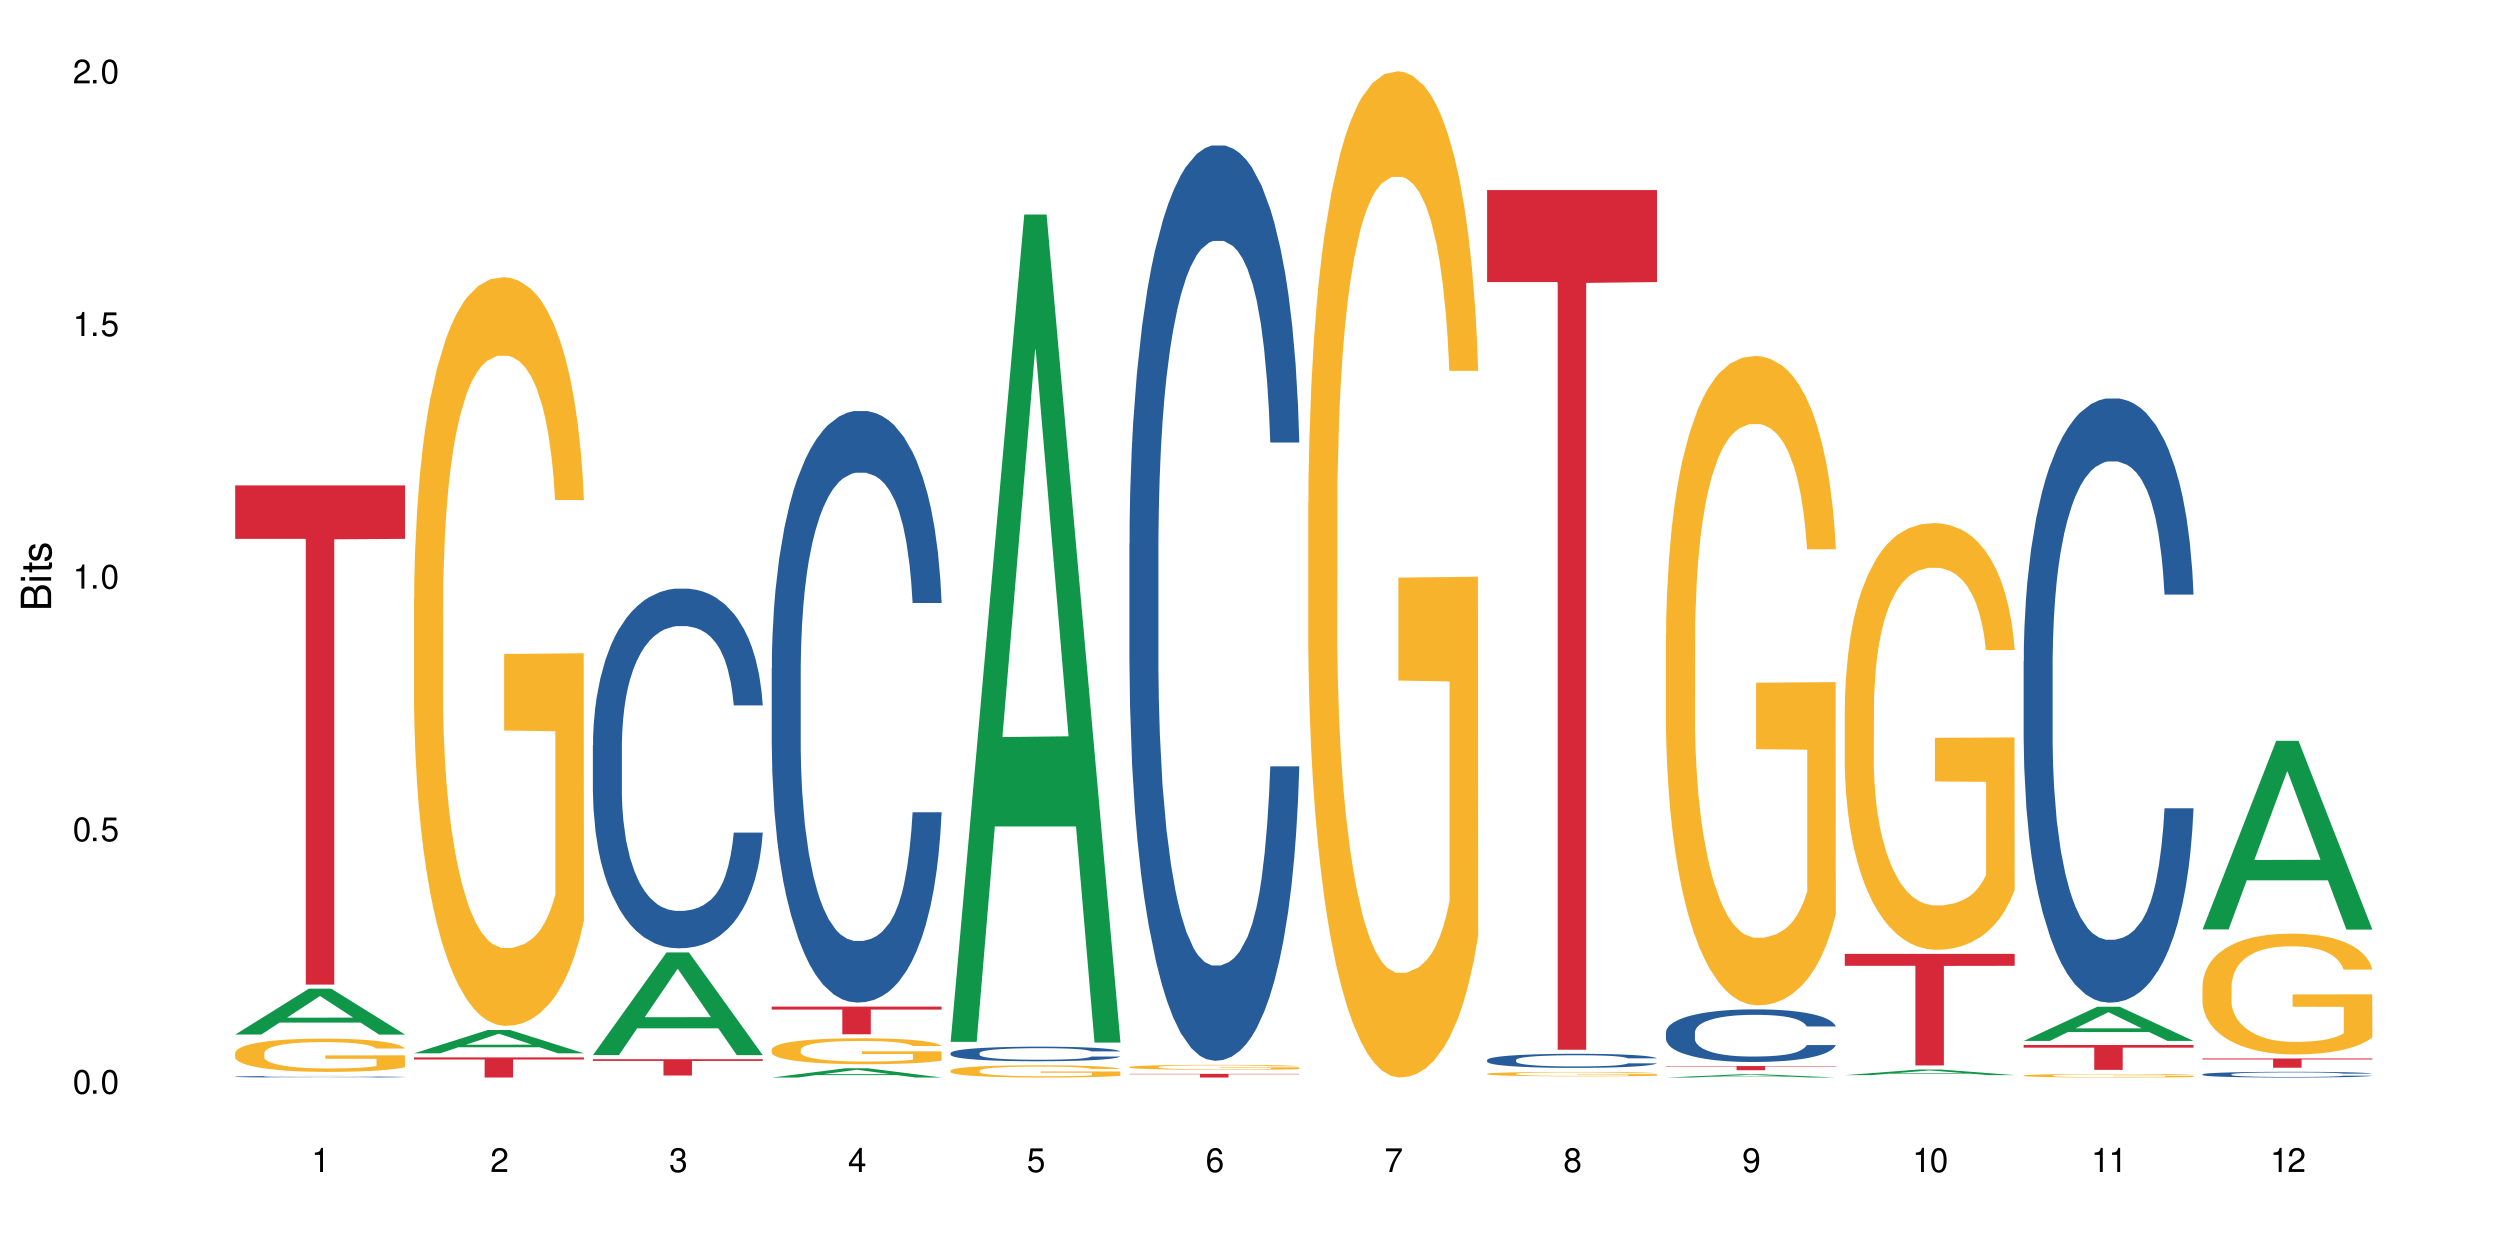 <?xml version="1.0" encoding="UTF-8"?>
<svg xmlns="http://www.w3.org/2000/svg" xmlns:xlink="http://www.w3.org/1999/xlink" width="720" height="360" viewBox="0 0 720 360">
<defs>
<g>
<g id="glyph-0-0">
</g>
<g id="glyph-0-1">
<path d="M 2.641 -6.938 C 2 -6.938 1.422 -6.656 1.078 -6.172 C 0.641 -5.562 0.406 -4.641 0.406 -3.359 C 0.406 -1.016 1.188 0.219 2.641 0.219 C 4.078 0.219 4.859 -1.016 4.859 -3.297 C 4.859 -4.641 4.656 -5.547 4.203 -6.172 C 3.844 -6.656 3.281 -6.938 2.641 -6.938 Z M 2.641 -6.188 C 3.547 -6.188 4 -5.25 4 -3.375 C 4 -1.406 3.562 -0.484 2.625 -0.484 C 1.734 -0.484 1.281 -1.438 1.281 -3.344 C 1.281 -5.25 1.734 -6.188 2.641 -6.188 Z M 2.641 -6.188 "/>
</g>
<g id="glyph-0-2">
<path d="M 1.828 -1 L 0.828 -1 L 0.828 0 L 1.828 0 Z M 1.828 -1 "/>
</g>
<g id="glyph-0-3">
<path d="M 4.562 -6.797 L 1.062 -6.797 L 0.547 -3.094 L 1.328 -3.094 C 1.719 -3.562 2.047 -3.734 2.578 -3.734 C 3.484 -3.734 4.062 -3.109 4.062 -2.094 C 4.062 -1.125 3.484 -0.531 2.578 -0.531 C 1.828 -0.531 1.375 -0.906 1.188 -1.672 L 0.328 -1.672 C 0.453 -1.109 0.547 -0.844 0.75 -0.594 C 1.125 -0.078 1.828 0.219 2.594 0.219 C 3.969 0.219 4.922 -0.781 4.922 -2.219 C 4.922 -3.562 4.031 -4.484 2.719 -4.484 C 2.25 -4.484 1.859 -4.359 1.469 -4.062 L 1.734 -5.969 L 4.562 -5.969 Z M 4.562 -6.797 "/>
</g>
<g id="glyph-0-4">
<path d="M 2.484 -4.938 L 2.484 0 L 3.328 0 L 3.328 -6.938 L 2.766 -6.938 C 2.469 -5.875 2.281 -5.734 0.984 -5.562 L 0.984 -4.938 Z M 2.484 -4.938 "/>
</g>
<g id="glyph-0-5">
<path d="M 4.859 -0.828 L 1.281 -0.828 C 1.359 -1.406 1.672 -1.781 2.5 -2.281 L 3.469 -2.828 C 4.406 -3.344 4.906 -4.062 4.906 -4.906 C 4.906 -5.484 4.672 -6.031 4.266 -6.406 C 3.859 -6.766 3.375 -6.938 2.719 -6.938 C 1.859 -6.938 1.219 -6.625 0.844 -6.031 C 0.609 -5.672 0.5 -5.234 0.484 -4.531 L 1.328 -4.531 C 1.359 -5.016 1.406 -5.281 1.531 -5.516 C 1.75 -5.938 2.188 -6.203 2.703 -6.203 C 3.469 -6.203 4.031 -5.641 4.031 -4.891 C 4.031 -4.344 3.719 -3.859 3.125 -3.516 L 2.234 -3 C 0.812 -2.172 0.406 -1.531 0.328 -0.016 L 4.859 -0.016 Z M 4.859 -0.828 "/>
</g>
<g id="glyph-0-6">
<path d="M 2.125 -3.188 L 2.578 -3.188 C 3.5 -3.188 3.984 -2.766 3.984 -1.922 C 3.984 -1.062 3.469 -0.531 2.594 -0.531 C 1.656 -0.531 1.203 -1 1.156 -2.016 L 0.312 -2.016 C 0.344 -1.453 0.438 -1.094 0.609 -0.781 C 0.953 -0.109 1.625 0.219 2.547 0.219 C 3.953 0.219 4.859 -0.625 4.859 -1.938 C 4.859 -2.828 4.516 -3.297 3.703 -3.594 C 4.344 -3.844 4.656 -4.328 4.656 -5.031 C 4.656 -6.219 3.875 -6.938 2.578 -6.938 C 1.203 -6.938 0.484 -6.172 0.453 -4.703 L 1.297 -4.703 C 1.312 -5.125 1.344 -5.359 1.453 -5.578 C 1.641 -5.969 2.062 -6.203 2.594 -6.203 C 3.344 -6.203 3.797 -5.75 3.797 -5 C 3.797 -4.516 3.609 -4.219 3.25 -4.047 C 3.016 -3.953 2.703 -3.922 2.125 -3.906 Z M 2.125 -3.188 "/>
</g>
<g id="glyph-0-7">
<path d="M 3.141 -1.672 L 3.141 0 L 3.984 0 L 3.984 -1.672 L 4.984 -1.672 L 4.984 -2.438 L 3.984 -2.438 L 3.984 -6.938 L 3.359 -6.938 L 0.266 -2.578 L 0.266 -1.672 Z M 3.141 -2.438 L 1 -2.438 L 3.141 -5.5 Z M 3.141 -2.438 "/>
</g>
<g id="glyph-0-8">
<path d="M 4.781 -5.125 C 4.609 -6.266 3.891 -6.938 2.844 -6.938 C 2.094 -6.938 1.422 -6.578 1.031 -5.953 C 0.594 -5.266 0.406 -4.422 0.406 -3.172 C 0.406 -2 0.578 -1.25 0.984 -0.641 C 1.359 -0.078 1.953 0.219 2.703 0.219 C 3.984 0.219 4.922 -0.75 4.922 -2.094 C 4.922 -3.375 4.062 -4.281 2.844 -4.281 C 2.172 -4.281 1.641 -4.031 1.281 -3.516 C 1.281 -5.234 1.828 -6.188 2.797 -6.188 C 3.391 -6.188 3.797 -5.797 3.938 -5.125 Z M 2.734 -3.531 C 3.547 -3.531 4.062 -2.953 4.062 -2.031 C 4.062 -1.156 3.484 -0.531 2.703 -0.531 C 1.922 -0.531 1.328 -1.188 1.328 -2.078 C 1.328 -2.938 1.906 -3.531 2.734 -3.531 Z M 2.734 -3.531 "/>
</g>
<g id="glyph-0-9">
<path d="M 4.984 -6.797 L 0.438 -6.797 L 0.438 -5.969 L 4.109 -5.969 C 2.5 -3.656 1.828 -2.234 1.328 0 L 2.219 0 C 2.594 -2.172 3.453 -4.047 4.984 -6.094 Z M 4.984 -6.797 "/>
</g>
<g id="glyph-0-10">
<path d="M 3.75 -3.656 C 4.469 -4.094 4.688 -4.438 4.688 -5.078 C 4.688 -6.172 3.844 -6.938 2.641 -6.938 C 1.438 -6.938 0.594 -6.172 0.594 -5.094 C 0.594 -4.438 0.812 -4.094 1.516 -3.656 C 0.734 -3.266 0.359 -2.703 0.359 -1.922 C 0.359 -0.656 1.281 0.219 2.641 0.219 C 3.984 0.219 4.922 -0.656 4.922 -1.922 C 4.922 -2.703 4.531 -3.266 3.75 -3.656 Z M 2.641 -6.188 C 3.359 -6.188 3.812 -5.75 3.812 -5.062 C 3.812 -4.406 3.344 -3.984 2.641 -3.984 C 1.922 -3.984 1.453 -4.406 1.453 -5.078 C 1.453 -5.75 1.922 -6.188 2.641 -6.188 Z M 2.641 -3.266 C 3.484 -3.266 4.062 -2.719 4.062 -1.906 C 4.062 -1.078 3.484 -0.531 2.625 -0.531 C 1.797 -0.531 1.219 -1.094 1.219 -1.906 C 1.219 -2.719 1.781 -3.266 2.641 -3.266 Z M 2.641 -3.266 "/>
</g>
<g id="glyph-0-11">
<path d="M 0.516 -1.578 C 0.672 -0.453 1.406 0.219 2.438 0.219 C 3.188 0.219 3.859 -0.141 4.266 -0.766 C 4.688 -1.453 4.891 -2.297 4.891 -3.547 C 4.891 -4.719 4.703 -5.453 4.312 -6.078 C 3.938 -6.641 3.344 -6.938 2.594 -6.938 C 1.297 -6.938 0.359 -5.969 0.359 -4.625 C 0.359 -3.344 1.234 -2.453 2.453 -2.453 C 3.094 -2.453 3.578 -2.672 4.016 -3.203 C 4 -1.484 3.469 -0.531 2.5 -0.531 C 1.906 -0.531 1.484 -0.906 1.359 -1.578 Z M 2.578 -6.203 C 3.375 -6.203 3.969 -5.531 3.969 -4.641 C 3.969 -3.797 3.391 -3.188 2.547 -3.188 C 1.734 -3.188 1.234 -3.766 1.234 -4.688 C 1.234 -5.562 1.797 -6.203 2.578 -6.203 Z M 2.578 -6.203 "/>
</g>
<g id="glyph-1-0">
</g>
<g id="glyph-1-1">
<path d="M 0 -0.953 L 0 -4.891 C 0 -5.719 -0.234 -6.344 -0.734 -6.797 C -1.188 -7.234 -1.812 -7.469 -2.5 -7.469 C -3.547 -7.469 -4.188 -7 -4.625 -5.875 C -4.984 -6.688 -5.625 -7.094 -6.531 -7.094 C -7.172 -7.094 -7.734 -6.859 -8.141 -6.391 C -8.562 -5.922 -8.75 -5.344 -8.75 -4.5 L -8.75 -0.953 Z M -4.984 -2.062 L -7.766 -2.062 L -7.766 -4.219 C -7.766 -4.844 -7.688 -5.203 -7.453 -5.5 C -7.219 -5.812 -6.859 -5.969 -6.375 -5.969 C -5.891 -5.969 -5.531 -5.812 -5.297 -5.5 C -5.062 -5.203 -4.984 -4.844 -4.984 -4.219 Z M -0.984 -2.062 L -4 -2.062 L -4 -4.781 C -4 -5.766 -3.438 -6.359 -2.484 -6.359 C -1.547 -6.359 -0.984 -5.766 -0.984 -4.781 Z M -0.984 -2.062 "/>
</g>
<g id="glyph-1-2">
<path d="M -6.281 -1.797 L -6.281 -0.797 L 0 -0.797 L 0 -1.797 Z M -8.75 -1.797 L -8.75 -0.797 L -7.484 -0.797 L -7.484 -1.797 Z M -8.75 -1.797 "/>
</g>
<g id="glyph-1-3">
<path d="M -6.281 -3.047 L -6.281 -2.016 L -8.016 -2.016 L -8.016 -1.016 L -6.281 -1.016 L -6.281 -0.172 L -5.469 -0.172 L -5.469 -1.016 L -0.719 -1.016 C -0.078 -1.016 0.281 -1.453 0.281 -2.234 C 0.281 -2.5 0.25 -2.719 0.188 -3.047 L -0.641 -3.047 C -0.609 -2.906 -0.594 -2.766 -0.594 -2.562 C -0.594 -2.141 -0.719 -2.016 -1.156 -2.016 L -5.469 -2.016 L -5.469 -3.047 Z M -6.281 -3.047 "/>
</g>
<g id="glyph-1-4">
<path d="M -4.531 -5.25 C -5.766 -5.25 -6.469 -4.422 -6.469 -2.969 C -6.469 -1.516 -5.719 -0.562 -4.547 -0.562 C -3.562 -0.562 -3.094 -1.062 -2.734 -2.562 L -2.516 -3.484 C -2.344 -4.188 -2.094 -4.469 -1.641 -4.469 C -1.047 -4.469 -0.641 -3.875 -0.641 -3 C -0.641 -2.453 -0.797 -2 -1.062 -1.75 C -1.25 -1.594 -1.422 -1.531 -1.875 -1.469 L -1.875 -0.406 C -0.422 -0.453 0.281 -1.266 0.281 -2.922 C 0.281 -4.5 -0.5 -5.516 -1.719 -5.516 C -2.656 -5.516 -3.172 -4.984 -3.469 -3.734 L -3.703 -2.766 C -3.891 -1.953 -4.156 -1.609 -4.594 -1.609 C -5.188 -1.609 -5.547 -2.125 -5.547 -2.938 C -5.547 -3.75 -5.203 -4.172 -4.531 -4.203 Z M -4.531 -5.25 "/>
</g>
</g>
</defs>
<rect x="-72" y="-36" width="864" height="432" fill="rgb(100%, 100%, 100%)" fill-opacity="1"/>
<path fill-rule="nonzero" fill="rgb(6.275%, 58.824%, 28.235%)" fill-opacity="1" d="M 67.73 297.953 L 67.785 297.941 L 88.957 284.738 L 95.387 284.738 L 116.664 297.969 L 109.188 297.969 L 103.855 294.516 L 80.488 294.516 L 75.258 297.953 L 67.73 297.953 L 82.734 293.086 L 101.711 293.074 L 92.25 286.898 L 92.145 286.887 L 92.039 286.926 L 82.684 293.074 L 82.734 293.086 Z M 67.73 297.953 "/>
<path fill-rule="nonzero" fill="rgb(14.51%, 36.078%, 60%)" fill-opacity="1" d="M 67.73 310.074 L 67.789 310.074 L 67.789 310.062 L 67.969 310.047 L 68.387 310.027 L 68.805 310.012 L 69.879 309.988 L 71.371 309.965 L 72.922 309.945 L 74.055 309.938 L 75.07 309.926 L 77.398 309.91 L 78.891 309.902 L 80.5 309.898 L 82.469 309.891 L 83.902 309.887 L 87.125 309.879 L 89.512 309.875 L 97.746 309.875 L 99.477 309.879 L 101.387 309.883 L 102.996 309.887 L 105.801 309.895 L 108.309 309.906 L 109.441 309.914 L 111.234 309.926 L 112.605 309.938 L 113.559 309.949 L 114.633 309.965 L 115.59 309.984 L 116.305 310.004 L 116.664 310.023 L 108.309 310.023 L 107.891 310.008 L 107.414 309.992 L 106.52 309.977 L 105.625 309.965 L 104.371 309.953 L 103.238 309.945 L 101.684 309.938 L 100.312 309.93 L 98.879 309.926 L 97.508 309.926 L 94.883 309.922 L 90.707 309.922 L 88.379 309.926 L 87.125 309.93 L 85.336 309.934 L 84.082 309.941 L 82.59 309.949 L 81.574 309.957 L 80.32 309.969 L 79.426 309.977 L 78.414 309.992 L 77.816 310 L 77.277 310.012 L 76.801 310.027 L 76.441 310.043 L 76.203 310.059 L 76.086 310.07 L 76.086 310.137 L 76.203 310.152 L 76.504 310.168 L 77.277 310.195 L 78.414 310.219 L 79.727 310.234 L 80.977 310.246 L 81.695 310.254 L 82.648 310.258 L 84.141 310.27 L 86.289 310.277 L 87.543 310.281 L 89.453 310.281 L 91.422 310.285 L 94.047 310.285 L 96.375 310.281 L 97.926 310.281 L 99.535 310.277 L 101.746 310.27 L 103.117 310.266 L 104.312 310.258 L 105.207 310.246 L 105.801 310.242 L 106.699 310.227 L 107.414 310.215 L 107.949 310.199 L 108.309 310.184 L 116.664 310.184 L 116.305 310.203 L 115.77 310.219 L 115.23 310.23 L 114.395 310.246 L 113.441 310.258 L 112.066 310.273 L 110.934 310.281 L 109.441 310.293 L 108.07 310.301 L 106.578 310.309 L 104.371 310.316 L 102.938 310.32 L 101.387 310.324 L 99.535 310.328 L 97.211 310.332 L 89.871 310.332 L 88.02 310.328 L 85.574 310.324 L 82.531 310.32 L 80.32 310.312 L 78.59 310.301 L 77.102 310.293 L 75.43 310.281 L 73.281 310.266 L 71.969 310.25 L 71.074 310.238 L 70.059 310.223 L 69.344 310.207 L 68.508 310.184 L 67.91 310.156 L 67.73 310.133 Z M 67.73 310.074 "/>
<path fill-rule="nonzero" fill="rgb(96.863%, 70.196%, 16.863%)" fill-opacity="1" d="M 67.73 303.234 L 67.789 303.227 L 67.789 303.051 L 68.031 302.656 L 68.625 302.113 L 69.402 301.668 L 70.238 301.316 L 70.773 301.133 L 71.668 300.871 L 72.445 300.68 L 74.414 300.285 L 76.922 299.918 L 78.293 299.762 L 79.844 299.613 L 82.051 299.445 L 83.066 299.383 L 86.172 299.246 L 89.691 299.156 L 93.57 299.133 L 95.359 299.141 L 97.805 299.176 L 101.148 299.27 L 103.059 299.359 L 104.551 299.445 L 106.102 299.559 L 108.012 299.734 L 109.801 299.945 L 111.234 300.156 L 112.664 300.418 L 113.859 300.695 L 114.871 301.004 L 115.77 301.371 L 116.305 301.676 L 116.664 301.984 L 108.367 301.984 L 107.891 301.676 L 107.355 301.441 L 106.461 301.152 L 105.562 300.941 L 104.668 300.777 L 102.996 300.547 L 101.566 300.41 L 99.777 300.285 L 98.047 300.207 L 96.074 300.156 L 94.883 300.137 L 91.719 300.137 L 88.855 300.199 L 87.184 300.27 L 85.992 300.34 L 84.32 300.469 L 83.305 300.574 L 82.707 300.645 L 80.918 300.914 L 79.727 301.16 L 79.07 301.328 L 78.234 301.59 L 77.637 301.824 L 76.98 302.176 L 76.621 302.438 L 76.145 303.031 L 76.086 304.609 L 76.266 304.941 L 76.621 305.297 L 77.102 305.613 L 77.816 305.945 L 78.531 306.199 L 79.785 306.543 L 80.859 306.77 L 81.695 306.918 L 83.305 307.152 L 83.961 307.23 L 85.512 307.391 L 87.125 307.512 L 89.094 307.617 L 90.586 307.668 L 92.973 307.715 L 96.016 307.715 L 99.598 307.66 L 101.863 307.59 L 103.414 307.52 L 104.43 307.461 L 105.684 307.363 L 106.578 307.277 L 107.414 307.18 L 108.43 307.031 L 108.43 304.941 L 93.688 304.93 L 93.688 303.953 L 116.602 303.941 L 116.664 307.363 L 115.41 307.602 L 113.859 307.828 L 112.367 308.004 L 110.816 308.152 L 108.605 308.316 L 106.816 308.422 L 104.07 308.543 L 101.566 308.625 L 98.941 308.676 L 96.613 308.703 L 93.867 308.711 L 91.422 308.691 L 88.797 308.641 L 86.707 308.57 L 84.797 308.484 L 82.887 308.371 L 80.5 308.188 L 78.949 308.039 L 77.34 307.852 L 75.727 307.633 L 74.297 307.398 L 73.34 307.215 L 72.387 307.004 L 71.371 306.742 L 70.418 306.445 L 69.699 306.172 L 69.043 305.867 L 68.566 305.578 L 68.09 305.184 L 67.852 304.871 L 67.73 304.598 Z M 67.73 303.234 "/>
<path fill-rule="nonzero" fill="rgb(83.922%, 15.686%, 22.353%)" fill-opacity="1" d="M 67.73 139.801 L 116.664 139.801 L 116.664 155.191 L 96.27 155.324 L 96.27 283.574 L 88.066 283.574 L 88.066 155.461 L 87.945 155.191 L 67.73 155.191 Z M 67.73 139.801 "/>
<path fill-rule="nonzero" fill="rgb(6.275%, 58.824%, 28.235%)" fill-opacity="1" d="M 119.238 303.352 L 119.289 303.344 L 140.465 296.637 L 146.895 296.637 L 168.172 303.359 L 160.695 303.359 L 155.363 301.605 L 131.996 301.605 L 126.766 303.352 L 119.238 303.352 L 134.242 300.879 L 153.219 300.871 L 143.758 297.734 L 143.652 297.73 L 143.547 297.75 L 134.191 300.871 L 134.242 300.879 Z M 119.238 303.352 "/>
<path fill-rule="nonzero" fill="rgb(96.863%, 70.196%, 16.863%)" fill-opacity="1" d="M 119.238 172.191 L 119.297 171.996 L 119.297 168.055 L 119.535 159.195 L 120.133 146.984 L 120.91 136.941 L 121.746 129.062 L 122.281 124.926 L 123.176 119.02 L 123.953 114.684 L 125.922 105.824 L 128.43 97.551 L 129.801 94.008 L 131.352 90.66 L 133.559 86.918 L 134.574 85.539 L 137.676 82.387 L 141.199 80.418 L 145.078 79.828 L 146.867 80.023 L 149.312 80.812 L 152.656 82.98 L 154.566 84.949 L 156.059 86.918 L 157.609 89.477 L 159.52 93.418 L 161.309 98.145 L 162.742 102.871 L 164.172 108.777 L 165.367 115.078 L 166.379 121.973 L 167.277 130.242 L 167.812 137.137 L 168.172 144.027 L 159.875 144.027 L 159.398 137.137 L 158.863 131.82 L 157.965 125.32 L 157.07 120.594 L 156.176 116.852 L 154.504 111.73 L 153.074 108.582 L 151.281 105.824 L 149.551 104.051 L 147.582 102.871 L 146.391 102.477 L 143.227 102.477 L 140.363 103.855 L 138.691 105.43 L 137.5 107.004 L 135.828 109.961 L 134.812 112.324 L 134.215 113.898 L 132.426 120.004 L 131.234 125.516 L 130.578 129.258 L 129.742 135.168 L 129.145 140.484 L 128.488 148.363 L 128.129 154.27 L 127.652 167.66 L 127.594 203.109 L 127.773 210.594 L 128.129 218.668 L 128.605 225.758 L 129.324 233.242 L 130.039 238.953 L 131.293 246.633 L 132.367 251.754 L 133.203 255.102 L 134.812 260.418 L 135.469 262.191 L 137.02 265.738 L 138.633 268.492 L 140.602 270.855 L 142.094 272.039 L 144.48 273.023 L 147.523 273.023 L 151.105 271.84 L 153.371 270.266 L 154.922 268.691 L 155.938 267.312 L 157.191 265.145 L 158.086 263.176 L 158.922 261.012 L 159.938 257.664 L 159.938 210.594 L 145.195 210.398 L 145.195 188.34 L 168.109 188.145 L 168.172 265.145 L 166.918 270.465 L 165.367 275.582 L 163.875 279.523 L 162.324 282.871 L 160.113 286.613 L 158.324 288.977 L 155.578 291.73 L 153.074 293.504 L 150.449 294.688 L 148.121 295.277 L 145.375 295.473 L 142.93 295.082 L 140.305 293.898 L 138.215 292.324 L 136.305 290.355 L 134.395 287.793 L 132.008 283.656 L 130.457 280.309 L 128.848 276.176 L 127.234 271.25 L 125.801 265.934 L 124.848 261.797 L 123.895 257.07 L 122.879 251.164 L 121.926 244.469 L 121.207 238.363 L 120.551 231.469 L 120.074 224.969 L 119.598 216.109 L 119.359 209.02 L 119.238 202.914 Z M 119.238 172.191 "/>
<path fill-rule="nonzero" fill="rgb(83.922%, 15.686%, 22.353%)" fill-opacity="1" d="M 119.238 304.523 L 168.172 304.523 L 168.172 305.145 L 147.777 305.148 L 147.777 310.332 L 139.574 310.332 L 139.574 305.156 L 139.453 305.145 L 119.238 305.145 Z M 119.238 304.523 "/>
<path fill-rule="nonzero" fill="rgb(6.275%, 58.824%, 28.235%)" fill-opacity="1" d="M 170.746 303.859 L 170.797 303.832 L 191.973 274.285 L 198.402 274.285 L 219.68 303.887 L 212.203 303.887 L 206.871 296.16 L 183.504 296.16 L 178.273 303.859 L 170.746 303.859 L 185.75 292.961 L 204.727 292.934 L 195.266 279.121 L 195.16 279.094 L 195.055 279.176 L 185.699 292.934 L 185.75 292.961 Z M 170.746 303.859 "/>
<path fill-rule="nonzero" fill="rgb(14.51%, 36.078%, 60%)" fill-opacity="1" d="M 170.746 214.605 L 170.805 214.512 L 170.805 212.238 L 170.984 208.641 L 171.402 204.094 L 171.82 200.969 L 172.895 195.383 L 174.387 189.988 L 175.938 185.82 L 177.07 183.359 L 178.086 181.465 L 180.414 177.961 L 181.906 176.164 L 183.516 174.555 L 185.484 172.941 L 186.918 171.996 L 190.141 170.48 L 192.527 169.82 L 194.375 169.535 L 198.375 169.535 L 200.762 169.914 L 202.492 170.387 L 204.402 171.145 L 206.012 171.996 L 208.816 174.078 L 211.324 176.73 L 212.457 178.246 L 214.25 181.18 L 215.621 184.02 L 216.574 186.484 L 217.648 189.988 L 218.605 194.246 L 219.32 199.078 L 219.68 203.148 L 211.324 203.148 L 210.906 199.359 L 210.43 196.426 L 209.535 192.543 L 208.641 189.797 L 207.387 187.051 L 206.25 185.254 L 204.699 183.453 L 203.328 182.316 L 201.895 181.465 L 200.523 180.898 L 197.898 180.328 L 194.855 180.328 L 193.719 180.52 L 191.395 181.277 L 190.141 181.938 L 188.352 183.266 L 187.098 184.496 L 185.605 186.387 L 184.59 188 L 183.336 190.461 L 182.441 192.637 L 181.426 195.762 L 180.832 198.129 L 180.293 200.781 L 179.816 203.906 L 179.457 207.219 L 179.219 210.723 L 179.102 214.133 L 179.102 228.809 L 179.219 232.215 L 179.52 236.191 L 180.293 241.969 L 181.426 246.988 L 182.742 250.965 L 183.992 253.805 L 184.711 255.129 L 185.664 256.645 L 187.156 258.539 L 189.305 260.434 L 190.559 261.191 L 192.469 261.949 L 194.438 262.328 L 197.062 262.328 L 199.391 261.949 L 200.941 261.473 L 202.551 260.715 L 204.762 259.105 L 206.133 257.594 L 207.324 255.793 L 208.223 253.992 L 208.816 252.48 L 209.711 249.543 L 210.43 246.324 L 210.965 243.012 L 211.324 239.793 L 219.68 239.793 L 219.32 243.578 L 218.785 247.27 L 218.246 250.016 L 217.41 253.332 L 216.457 256.266 L 215.082 259.582 L 213.949 261.758 L 212.457 264.125 L 211.086 265.926 L 209.594 267.535 L 207.387 269.43 L 205.953 270.375 L 204.402 271.227 L 202.551 271.984 L 200.227 272.648 L 197.719 273.027 L 195.391 273.121 L 192.887 272.93 L 191.035 272.551 L 188.59 271.699 L 185.547 269.996 L 183.336 268.195 L 181.605 266.398 L 180.113 264.504 L 178.445 261.949 L 176.297 257.781 L 174.984 254.562 L 174.086 251.91 L 173.074 248.219 L 172.355 244.902 L 171.523 239.602 L 170.926 232.879 L 170.746 227.672 Z M 170.746 214.605 "/>
<path fill-rule="nonzero" fill="rgb(83.922%, 15.686%, 22.353%)" fill-opacity="1" d="M 170.746 305.051 L 219.68 305.051 L 219.68 305.555 L 199.285 305.559 L 199.285 309.746 L 191.078 309.746 L 191.078 305.562 L 190.961 305.555 L 170.746 305.555 Z M 170.746 305.051 "/>
<path fill-rule="nonzero" fill="rgb(6.275%, 58.824%, 28.235%)" fill-opacity="1" d="M 222.254 310.328 L 222.305 310.328 L 243.48 307.66 L 249.91 307.66 L 271.188 310.332 L 263.711 310.332 L 258.379 309.633 L 235.008 309.633 L 229.781 310.328 L 222.254 310.328 L 237.258 309.344 L 256.234 309.344 L 246.773 308.094 L 246.668 308.094 L 246.562 308.102 L 237.207 309.344 L 237.258 309.344 Z M 222.254 310.328 "/>
<path fill-rule="nonzero" fill="rgb(14.51%, 36.078%, 60%)" fill-opacity="1" d="M 222.254 192.512 L 222.312 192.355 L 222.312 188.621 L 222.492 182.703 L 222.91 175.227 L 223.328 170.09 L 224.402 160.902 L 225.895 152.027 L 227.445 145.176 L 228.578 141.125 L 229.594 138.012 L 231.922 132.25 L 233.414 129.293 L 235.023 126.645 L 236.992 124 L 238.426 122.441 L 241.648 119.949 L 244.035 118.859 L 245.883 118.391 L 249.883 118.391 L 252.27 119.016 L 254 119.793 L 255.91 121.039 L 257.52 122.441 L 260.324 125.867 L 262.832 130.227 L 263.965 132.719 L 265.754 137.547 L 267.129 142.215 L 268.082 146.266 L 269.156 152.027 L 270.113 159.035 L 270.828 166.977 L 271.188 173.672 L 262.832 173.672 L 262.414 167.441 L 261.938 162.613 L 261.043 156.23 L 260.145 151.715 L 258.895 147.199 L 257.758 144.242 L 256.207 141.281 L 254.836 139.414 L 253.402 138.012 L 252.031 137.078 L 249.406 136.145 L 246.363 136.145 L 245.227 136.457 L 242.902 137.699 L 241.648 138.789 L 239.855 140.973 L 238.605 142.996 L 237.113 146.109 L 236.098 148.758 L 234.844 152.805 L 233.949 156.387 L 232.934 161.523 L 232.34 165.418 L 231.801 169.777 L 231.324 174.918 L 230.965 180.367 L 230.727 186.129 L 230.609 191.734 L 230.609 215.871 L 230.727 221.477 L 231.027 228.016 L 231.801 237.512 L 232.934 245.766 L 234.25 252.305 L 235.5 256.977 L 236.219 259.156 L 237.172 261.648 L 238.664 264.762 L 240.812 267.879 L 242.066 269.125 L 243.977 270.367 L 245.945 270.992 L 248.57 270.992 L 250.898 270.367 L 252.449 269.59 L 254.059 268.344 L 256.266 265.699 L 257.641 263.207 L 258.832 260.246 L 259.73 257.289 L 260.324 254.797 L 261.219 249.969 L 261.938 244.676 L 262.473 239.227 L 262.832 233.934 L 271.188 233.934 L 270.828 240.16 L 270.289 246.234 L 269.754 250.75 L 268.918 256.199 L 267.965 261.027 L 266.59 266.477 L 265.457 270.059 L 263.965 273.949 L 262.594 276.91 L 261.102 279.555 L 258.895 282.672 L 257.461 284.227 L 255.91 285.629 L 254.059 286.875 L 251.73 287.965 L 249.227 288.586 L 246.898 288.742 L 244.391 288.434 L 242.543 287.809 L 240.098 286.406 L 237.051 283.605 L 234.844 280.645 L 233.113 277.688 L 231.621 274.574 L 229.953 270.367 L 227.805 263.516 L 226.492 258.223 L 225.594 253.863 L 224.582 247.789 L 223.863 242.34 L 223.031 233.621 L 222.434 222.566 L 222.254 214 Z M 222.254 192.512 "/>
<path fill-rule="nonzero" fill="rgb(96.863%, 70.196%, 16.863%)" fill-opacity="1" d="M 222.254 302.223 L 222.312 302.215 L 222.312 302.078 L 222.551 301.773 L 223.148 301.348 L 223.926 301 L 224.762 300.727 L 225.297 300.586 L 226.191 300.379 L 226.969 300.23 L 228.938 299.922 L 231.445 299.637 L 232.816 299.516 L 234.367 299.398 L 236.574 299.27 L 237.59 299.219 L 240.691 299.109 L 244.215 299.043 L 248.094 299.023 L 249.883 299.031 L 252.328 299.059 L 255.672 299.133 L 257.582 299.199 L 259.07 299.27 L 260.625 299.355 L 262.535 299.492 L 264.324 299.656 L 265.754 299.82 L 267.188 300.027 L 268.383 300.242 L 269.395 300.484 L 270.289 300.77 L 270.828 301.008 L 271.188 301.246 L 262.891 301.246 L 262.414 301.008 L 261.875 300.824 L 260.98 300.598 L 260.086 300.434 L 259.191 300.305 L 257.52 300.129 L 256.09 300.02 L 254.297 299.922 L 252.566 299.863 L 250.598 299.82 L 249.406 299.809 L 246.242 299.809 L 243.379 299.855 L 241.707 299.91 L 240.516 299.965 L 238.844 300.066 L 237.828 300.148 L 237.23 300.203 L 235.441 300.414 L 234.25 300.605 L 233.59 300.734 L 232.758 300.941 L 232.16 301.125 L 231.504 301.398 L 231.145 301.602 L 230.668 302.066 L 230.609 303.293 L 230.785 303.555 L 231.145 303.832 L 231.621 304.078 L 232.34 304.34 L 233.055 304.535 L 234.309 304.801 L 235.383 304.98 L 236.219 305.094 L 237.828 305.281 L 238.484 305.34 L 240.035 305.465 L 241.648 305.559 L 243.617 305.641 L 245.109 305.684 L 247.496 305.715 L 250.539 305.715 L 254.121 305.676 L 256.387 305.621 L 257.938 305.566 L 258.953 305.52 L 260.207 305.445 L 261.102 305.375 L 261.938 305.301 L 262.949 305.184 L 262.949 303.555 L 248.211 303.547 L 248.211 302.781 L 271.125 302.777 L 271.188 305.445 L 269.934 305.629 L 268.383 305.805 L 266.891 305.941 L 265.34 306.059 L 263.129 306.188 L 261.34 306.27 L 258.594 306.363 L 256.09 306.426 L 253.465 306.469 L 251.137 306.488 L 248.391 306.496 L 245.945 306.48 L 243.32 306.441 L 241.23 306.387 L 239.32 306.316 L 237.41 306.227 L 235.023 306.086 L 233.473 305.969 L 231.859 305.824 L 230.25 305.656 L 228.816 305.473 L 227.863 305.328 L 226.91 305.164 L 225.895 304.961 L 224.938 304.727 L 224.223 304.516 L 223.566 304.277 L 223.09 304.051 L 222.613 303.746 L 222.375 303.5 L 222.254 303.289 Z M 222.254 302.223 "/>
<path fill-rule="nonzero" fill="rgb(83.922%, 15.686%, 22.353%)" fill-opacity="1" d="M 222.254 289.906 L 271.188 289.906 L 271.188 290.758 L 250.793 290.766 L 250.793 297.859 L 242.586 297.859 L 242.586 290.773 L 242.469 290.758 L 222.254 290.758 Z M 222.254 289.906 "/>
<path fill-rule="nonzero" fill="rgb(6.275%, 58.824%, 28.235%)" fill-opacity="1" d="M 273.762 300.055 L 273.812 299.828 L 294.984 61.793 L 301.418 61.793 L 322.695 300.277 L 315.219 300.277 L 309.887 238.027 L 286.516 238.027 L 281.289 300.055 L 273.762 300.055 L 288.766 212.273 L 307.742 212.051 L 298.281 100.758 L 298.176 100.535 L 298.07 101.207 L 288.711 212.051 L 288.766 212.273 Z M 273.762 300.055 "/>
<path fill-rule="nonzero" fill="rgb(14.51%, 36.078%, 60%)" fill-opacity="1" d="M 273.762 303.27 L 273.82 303.266 L 273.82 303.172 L 274 303.027 L 274.418 302.844 L 274.836 302.715 L 275.91 302.488 L 277.402 302.27 L 278.953 302.102 L 280.086 302 L 281.102 301.926 L 283.43 301.781 L 284.922 301.711 L 286.531 301.645 L 288.5 301.578 L 289.934 301.539 L 293.156 301.48 L 295.543 301.453 L 297.391 301.441 L 301.391 301.441 L 303.777 301.457 L 305.508 301.477 L 307.418 301.508 L 309.027 301.539 L 311.832 301.625 L 314.34 301.734 L 315.473 301.793 L 317.262 301.914 L 318.637 302.027 L 319.59 302.129 L 320.664 302.27 L 321.621 302.441 L 322.336 302.641 L 322.695 302.805 L 314.34 302.805 L 313.922 302.648 L 313.445 302.531 L 312.551 302.375 L 311.652 302.262 L 310.402 302.152 L 309.266 302.078 L 307.715 302.004 L 306.344 301.961 L 304.91 301.926 L 303.539 301.902 L 300.914 301.879 L 297.871 301.879 L 296.734 301.887 L 294.41 301.918 L 293.156 301.945 L 291.363 301.996 L 290.113 302.047 L 288.621 302.125 L 287.605 302.191 L 286.352 302.289 L 285.457 302.379 L 284.441 302.504 L 283.848 302.602 L 283.309 302.707 L 282.832 302.836 L 282.473 302.969 L 282.234 303.109 L 282.117 303.25 L 282.117 303.844 L 282.234 303.98 L 282.535 304.145 L 283.309 304.379 L 284.441 304.582 L 285.754 304.742 L 287.008 304.855 L 287.727 304.91 L 288.68 304.973 L 290.172 305.051 L 292.32 305.125 L 293.574 305.156 L 295.484 305.188 L 297.453 305.203 L 300.078 305.203 L 302.406 305.188 L 303.957 305.168 L 305.566 305.137 L 307.773 305.07 L 309.148 305.012 L 310.34 304.938 L 311.234 304.863 L 311.832 304.805 L 312.727 304.684 L 313.445 304.555 L 313.98 304.418 L 314.34 304.289 L 322.695 304.289 L 322.336 304.441 L 321.797 304.594 L 321.262 304.703 L 320.426 304.84 L 319.473 304.957 L 318.098 305.09 L 316.965 305.18 L 315.473 305.277 L 314.102 305.348 L 312.609 305.414 L 310.402 305.492 L 308.969 305.527 L 307.418 305.562 L 305.566 305.594 L 303.238 305.621 L 300.734 305.637 L 298.406 305.641 L 295.898 305.633 L 294.051 305.617 L 291.605 305.582 L 288.559 305.512 L 286.352 305.441 L 284.621 305.367 L 283.129 305.289 L 281.461 305.188 L 279.312 305.02 L 278 304.887 L 277.102 304.781 L 276.09 304.629 L 275.371 304.496 L 274.535 304.281 L 273.941 304.008 L 273.762 303.797 Z M 273.762 303.27 "/>
<path fill-rule="nonzero" fill="rgb(96.863%, 70.196%, 16.863%)" fill-opacity="1" d="M 273.762 308.316 L 273.82 308.312 L 273.82 308.246 L 274.059 308.102 L 274.656 307.902 L 275.434 307.738 L 276.27 307.609 L 276.805 307.543 L 277.699 307.445 L 278.477 307.375 L 280.445 307.23 L 282.949 307.094 L 284.324 307.035 L 285.875 306.98 L 288.082 306.922 L 289.098 306.898 L 292.199 306.848 L 295.723 306.812 L 299.602 306.805 L 301.391 306.809 L 303.836 306.82 L 307.18 306.855 L 309.09 306.887 L 310.578 306.922 L 312.133 306.961 L 314.039 307.027 L 315.832 307.105 L 317.262 307.18 L 318.695 307.277 L 319.891 307.379 L 320.902 307.492 L 321.797 307.629 L 322.336 307.742 L 322.695 307.855 L 314.398 307.855 L 313.922 307.742 L 313.383 307.656 L 312.488 307.547 L 311.594 307.473 L 310.699 307.41 L 309.027 307.324 L 307.598 307.273 L 305.805 307.23 L 304.074 307.199 L 302.105 307.18 L 300.914 307.176 L 297.75 307.176 L 294.887 307.195 L 293.215 307.223 L 292.02 307.25 L 290.352 307.297 L 289.336 307.336 L 288.738 307.363 L 286.949 307.461 L 285.754 307.551 L 285.098 307.613 L 284.266 307.711 L 283.668 307.797 L 283.012 307.926 L 282.652 308.023 L 282.176 308.242 L 282.117 308.82 L 282.293 308.945 L 282.652 309.074 L 283.129 309.191 L 283.848 309.312 L 284.562 309.406 L 285.816 309.535 L 286.891 309.617 L 287.727 309.672 L 289.336 309.758 L 289.992 309.789 L 291.543 309.848 L 293.156 309.891 L 295.125 309.93 L 296.617 309.949 L 299.004 309.965 L 302.047 309.965 L 305.625 309.945 L 307.895 309.922 L 309.445 309.895 L 310.461 309.871 L 311.715 309.836 L 312.609 309.805 L 313.445 309.77 L 314.457 309.715 L 314.457 308.945 L 299.719 308.941 L 299.719 308.578 L 322.633 308.578 L 322.695 309.836 L 321.441 309.922 L 319.891 310.008 L 318.398 310.07 L 316.844 310.125 L 314.637 310.188 L 312.848 310.227 L 310.102 310.27 L 307.598 310.301 L 304.969 310.32 L 302.645 310.328 L 299.898 310.332 L 297.453 310.324 L 294.824 310.309 L 292.738 310.281 L 290.828 310.25 L 288.918 310.207 L 286.531 310.141 L 284.98 310.086 L 283.367 310.016 L 281.758 309.938 L 280.324 309.848 L 279.371 309.781 L 278.414 309.703 L 277.402 309.605 L 276.445 309.496 L 275.73 309.398 L 275.074 309.285 L 274.598 309.18 L 274.121 309.035 L 273.879 308.918 L 273.762 308.816 Z M 273.762 308.316 "/>
<path fill-rule="nonzero" fill="rgb(14.51%, 36.078%, 60%)" fill-opacity="1" d="M 325.27 156.609 L 325.328 156.367 L 325.328 150.586 L 325.508 141.43 L 325.926 129.863 L 326.344 121.91 L 327.418 107.695 L 328.91 93.961 L 330.461 83.359 L 331.594 77.094 L 332.609 72.273 L 334.938 63.359 L 336.43 58.781 L 338.039 54.684 L 340.008 50.59 L 341.441 48.18 L 344.664 44.324 L 347.051 42.637 L 348.898 41.914 L 352.898 41.914 L 355.285 42.879 L 357.016 44.082 L 358.926 46.012 L 360.535 48.18 L 363.34 53.48 L 365.848 60.227 L 366.98 64.082 L 368.77 71.551 L 370.145 78.781 L 371.098 85.047 L 372.172 93.961 L 373.129 104.805 L 373.844 117.094 L 374.199 127.453 L 365.848 127.453 L 365.43 117.816 L 364.953 110.344 L 364.055 100.465 L 363.16 93.48 L 361.91 86.492 L 360.773 81.914 L 359.223 77.336 L 357.852 74.441 L 356.418 72.273 L 355.047 70.828 L 352.422 69.383 L 349.379 69.383 L 348.242 69.863 L 345.914 71.793 L 344.664 73.48 L 342.871 76.852 L 341.621 79.984 L 340.129 84.805 L 339.113 88.902 L 337.859 95.164 L 336.965 100.707 L 335.949 108.66 L 335.355 114.684 L 334.816 121.43 L 334.34 129.383 L 333.98 137.812 L 333.742 146.73 L 333.625 155.402 L 333.625 192.75 L 333.742 201.426 L 334.039 211.547 L 334.816 226.246 L 335.949 239.016 L 337.262 249.137 L 338.516 256.363 L 339.234 259.738 L 340.188 263.594 L 341.68 268.41 L 343.828 273.23 L 345.082 275.16 L 346.988 277.086 L 348.961 278.051 L 351.586 278.051 L 353.914 277.086 L 355.465 275.883 L 357.074 273.953 L 359.281 269.855 L 360.656 266.004 L 361.848 261.426 L 362.742 256.848 L 363.34 252.992 L 364.234 245.52 L 364.953 237.328 L 365.488 228.895 L 365.848 220.703 L 374.199 220.703 L 373.844 230.34 L 373.305 239.738 L 372.77 246.727 L 371.934 255.16 L 370.98 262.629 L 369.605 271.062 L 368.473 276.605 L 366.98 282.629 L 365.609 287.207 L 364.117 291.301 L 361.91 296.121 L 360.477 298.531 L 358.926 300.699 L 357.074 302.629 L 354.746 304.312 L 352.242 305.277 L 349.914 305.52 L 347.406 305.035 L 345.559 304.074 L 343.109 301.902 L 340.066 297.566 L 337.859 292.988 L 336.129 288.41 L 334.637 283.59 L 332.965 277.086 L 330.82 266.484 L 329.504 258.293 L 328.609 251.543 L 327.598 242.148 L 326.879 233.715 L 326.043 220.219 L 325.449 203.113 L 325.27 189.859 Z M 325.27 156.609 "/>
<path fill-rule="nonzero" fill="rgb(96.863%, 70.196%, 16.863%)" fill-opacity="1" d="M 325.27 307.293 L 325.328 307.293 L 325.328 307.266 L 325.566 307.207 L 326.164 307.129 L 326.941 307.062 L 327.773 307.008 L 328.312 306.98 L 329.207 306.941 L 329.984 306.914 L 331.953 306.855 L 334.457 306.801 L 335.832 306.777 L 337.383 306.754 L 339.59 306.73 L 340.605 306.719 L 343.707 306.699 L 347.23 306.688 L 351.109 306.684 L 352.898 306.684 L 355.344 306.688 L 358.688 306.703 L 360.594 306.715 L 362.086 306.73 L 363.641 306.746 L 365.547 306.773 L 367.34 306.805 L 368.77 306.836 L 370.203 306.875 L 371.395 306.914 L 372.41 306.961 L 373.305 307.016 L 373.844 307.062 L 374.199 307.109 L 365.906 307.109 L 365.43 307.062 L 364.891 307.027 L 363.996 306.984 L 363.102 306.953 L 362.207 306.926 L 360.535 306.895 L 359.105 306.871 L 357.312 306.855 L 355.582 306.844 L 353.613 306.836 L 352.422 306.832 L 349.258 306.832 L 346.395 306.84 L 344.723 306.852 L 343.527 306.863 L 341.859 306.883 L 340.844 306.898 L 340.246 306.906 L 338.457 306.949 L 337.262 306.984 L 336.605 307.008 L 335.77 307.051 L 335.176 307.086 L 334.52 307.137 L 334.16 307.176 L 333.684 307.266 L 333.625 307.5 L 333.801 307.547 L 334.16 307.602 L 334.637 307.648 L 335.355 307.699 L 336.07 307.734 L 337.324 307.789 L 338.398 307.82 L 339.234 307.844 L 340.844 307.879 L 341.5 307.891 L 343.051 307.914 L 344.664 307.934 L 346.633 307.949 L 348.125 307.957 L 350.512 307.961 L 353.555 307.961 L 357.133 307.953 L 359.402 307.945 L 360.953 307.934 L 361.969 307.926 L 363.223 307.91 L 364.117 307.898 L 364.953 307.883 L 365.965 307.859 L 365.965 307.547 L 351.227 307.547 L 351.227 307.402 L 374.141 307.398 L 374.199 307.91 L 372.949 307.945 L 371.395 307.98 L 369.906 308.004 L 368.352 308.027 L 366.145 308.051 L 364.355 308.066 L 361.609 308.086 L 359.105 308.098 L 356.477 308.105 L 354.152 308.109 L 348.961 308.109 L 346.332 308.102 L 344.246 308.09 L 342.336 308.078 L 340.426 308.059 L 338.039 308.031 L 336.488 308.012 L 334.875 307.984 L 333.266 307.949 L 331.832 307.914 L 330.879 307.887 L 329.922 307.855 L 328.91 307.816 L 327.953 307.773 L 327.238 307.73 L 326.582 307.688 L 326.105 307.645 L 325.625 307.586 L 325.387 307.539 L 325.27 307.496 Z M 325.27 307.293 "/>
<path fill-rule="nonzero" fill="rgb(83.922%, 15.686%, 22.353%)" fill-opacity="1" d="M 325.27 309.273 L 374.199 309.273 L 374.199 309.387 L 353.809 309.391 L 353.809 310.332 L 345.602 310.332 L 345.602 309.391 L 345.484 309.387 L 325.27 309.387 Z M 325.27 309.273 "/>
<path fill-rule="nonzero" fill="rgb(96.863%, 70.196%, 16.863%)" fill-opacity="1" d="M 376.777 144.652 L 376.836 144.387 L 376.836 139.094 L 377.074 127.184 L 377.672 110.777 L 378.449 97.277 L 379.281 86.691 L 379.82 81.133 L 380.715 73.195 L 381.492 67.371 L 383.461 55.461 L 385.965 44.348 L 387.34 39.582 L 388.891 35.082 L 391.098 30.055 L 392.113 28.203 L 395.215 23.965 L 398.734 21.32 L 402.613 20.527 L 404.406 20.789 L 406.852 21.848 L 410.195 24.762 L 412.102 27.406 L 413.594 30.055 L 415.148 33.496 L 417.055 38.789 L 418.848 45.141 L 420.277 51.492 L 421.711 59.43 L 422.902 67.902 L 423.918 77.164 L 424.812 88.281 L 425.352 97.543 L 425.707 106.805 L 417.414 106.805 L 416.938 97.543 L 416.398 90.398 L 415.504 81.664 L 414.609 75.312 L 413.715 70.281 L 412.043 63.402 L 410.609 59.168 L 408.82 55.461 L 407.09 53.078 L 405.121 51.492 L 403.93 50.961 L 400.766 50.961 L 397.902 52.816 L 396.23 54.934 L 395.035 57.051 L 393.367 61.02 L 392.352 64.195 L 391.754 66.312 L 389.965 74.516 L 388.77 81.93 L 388.113 86.957 L 387.277 94.898 L 386.684 102.043 L 386.027 112.629 L 385.668 120.57 L 385.191 138.566 L 385.129 186.207 L 385.309 196.262 L 385.668 207.113 L 386.145 216.641 L 386.859 226.699 L 387.578 234.375 L 388.832 244.695 L 389.906 251.578 L 390.738 256.078 L 392.352 263.223 L 393.008 265.605 L 394.559 270.367 L 396.172 274.074 L 398.141 277.25 L 399.633 278.836 L 402.02 280.16 L 405.062 280.16 L 408.641 278.574 L 410.91 276.457 L 412.461 274.34 L 413.477 272.484 L 414.73 269.574 L 415.625 266.926 L 416.461 264.016 L 417.473 259.516 L 417.473 196.262 L 402.734 195.996 L 402.734 166.355 L 425.648 166.09 L 425.707 269.574 L 424.457 276.719 L 422.902 283.602 L 421.414 288.895 L 419.859 293.395 L 417.652 298.422 L 415.863 301.598 L 413.117 305.305 L 410.609 307.688 L 407.984 309.273 L 405.66 310.066 L 402.914 310.332 L 400.469 309.805 L 397.84 308.215 L 395.754 306.098 L 393.844 303.453 L 391.934 300.012 L 389.547 294.453 L 387.996 289.953 L 386.383 284.395 L 384.773 277.777 L 383.34 270.633 L 382.387 265.074 L 381.43 258.723 L 380.418 250.781 L 379.461 241.785 L 378.746 233.578 L 378.09 224.316 L 377.613 215.582 L 377.133 203.672 L 376.895 194.145 L 376.777 185.941 Z M 376.777 144.652 "/>
<path fill-rule="nonzero" fill="rgb(14.51%, 36.078%, 60%)" fill-opacity="1" d="M 428.285 305.258 L 428.344 305.254 L 428.344 305.164 L 428.523 305.023 L 428.941 304.848 L 429.359 304.727 L 430.434 304.508 L 431.926 304.293 L 433.477 304.133 L 434.609 304.035 L 435.625 303.961 L 437.949 303.824 L 439.441 303.754 L 441.055 303.691 L 443.023 303.629 L 444.457 303.59 L 447.68 303.531 L 450.066 303.504 L 451.914 303.496 L 455.914 303.496 L 458.301 303.508 L 460.031 303.527 L 461.941 303.559 L 463.551 303.59 L 466.355 303.672 L 468.863 303.777 L 469.996 303.836 L 471.785 303.949 L 473.16 304.062 L 474.113 304.156 L 475.188 304.293 L 476.141 304.461 L 476.859 304.652 L 477.215 304.809 L 468.863 304.809 L 468.445 304.66 L 467.969 304.547 L 467.07 304.395 L 466.176 304.289 L 464.922 304.18 L 463.789 304.109 L 462.238 304.039 L 460.867 303.996 L 459.434 303.961 L 458.062 303.938 L 455.434 303.918 L 452.391 303.918 L 451.258 303.926 L 448.93 303.953 L 447.68 303.98 L 445.887 304.031 L 444.633 304.078 L 443.145 304.152 L 442.129 304.219 L 440.875 304.312 L 439.98 304.398 L 438.965 304.52 L 438.367 304.613 L 437.832 304.719 L 437.355 304.84 L 436.996 304.969 L 436.758 305.105 L 436.637 305.238 L 436.637 305.816 L 436.758 305.949 L 437.055 306.105 L 437.832 306.328 L 438.965 306.527 L 440.277 306.684 L 441.531 306.793 L 442.246 306.844 L 443.203 306.902 L 444.695 306.977 L 446.844 307.051 L 448.094 307.082 L 450.004 307.113 L 451.973 307.125 L 454.602 307.125 L 456.926 307.113 L 458.48 307.094 L 460.09 307.062 L 462.297 307 L 463.672 306.941 L 464.863 306.871 L 465.758 306.801 L 466.355 306.742 L 467.25 306.625 L 467.969 306.5 L 468.504 306.371 L 468.863 306.246 L 477.215 306.246 L 476.859 306.395 L 476.32 306.539 L 475.785 306.645 L 474.949 306.773 L 473.992 306.891 L 472.621 307.02 L 471.488 307.105 L 469.996 307.195 L 468.625 307.266 L 467.133 307.332 L 464.922 307.406 L 463.492 307.441 L 461.941 307.477 L 460.09 307.504 L 457.762 307.531 L 455.258 307.547 L 452.93 307.551 L 450.422 307.543 L 448.574 307.527 L 446.125 307.492 L 443.082 307.426 L 440.875 307.355 L 439.145 307.285 L 437.652 307.211 L 435.98 307.113 L 433.832 306.949 L 432.52 306.824 L 431.625 306.719 L 430.613 306.574 L 429.895 306.445 L 429.059 306.238 L 428.465 305.973 L 428.285 305.77 Z M 428.285 305.258 "/>
<path fill-rule="nonzero" fill="rgb(96.863%, 70.196%, 16.863%)" fill-opacity="1" d="M 428.285 309.258 L 428.344 309.258 L 428.344 309.234 L 428.582 309.18 L 429.18 309.109 L 429.953 309.051 L 430.789 309.004 L 431.328 308.98 L 432.223 308.945 L 433 308.918 L 434.969 308.867 L 437.473 308.816 L 438.848 308.797 L 440.398 308.777 L 442.605 308.754 L 443.621 308.746 L 446.723 308.727 L 450.242 308.715 L 455.914 308.715 L 458.359 308.719 L 461.703 308.73 L 463.609 308.742 L 465.102 308.754 L 466.652 308.77 L 468.562 308.793 L 470.355 308.82 L 471.785 308.848 L 473.219 308.883 L 474.41 308.922 L 475.426 308.961 L 476.32 309.012 L 476.859 309.051 L 477.215 309.09 L 468.922 309.09 L 468.445 309.051 L 467.906 309.02 L 467.012 308.98 L 466.117 308.953 L 465.223 308.93 L 463.551 308.902 L 462.117 308.883 L 460.328 308.867 L 458.598 308.855 L 456.629 308.848 L 452.273 308.848 L 449.41 308.855 L 447.738 308.863 L 446.543 308.875 L 444.875 308.891 L 443.859 308.906 L 443.262 308.914 L 441.473 308.949 L 440.277 308.98 L 439.621 309.004 L 438.785 309.039 L 438.191 309.07 L 437.535 309.117 L 437.176 309.152 L 436.699 309.23 L 436.637 309.441 L 436.816 309.484 L 437.176 309.531 L 437.652 309.574 L 438.367 309.617 L 439.086 309.652 L 440.34 309.695 L 441.414 309.727 L 442.246 309.746 L 443.859 309.777 L 444.516 309.789 L 446.066 309.809 L 447.68 309.824 L 449.648 309.84 L 451.141 309.848 L 453.527 309.852 L 456.57 309.852 L 460.148 309.844 L 462.418 309.836 L 463.969 309.828 L 464.984 309.82 L 466.238 309.805 L 467.133 309.793 L 467.969 309.781 L 468.98 309.762 L 468.98 309.484 L 454.242 309.484 L 454.242 309.352 L 477.156 309.352 L 477.215 309.805 L 475.965 309.836 L 474.41 309.867 L 472.918 309.891 L 471.367 309.91 L 469.16 309.934 L 467.371 309.945 L 464.625 309.961 L 462.117 309.973 L 459.492 309.98 L 457.164 309.984 L 454.422 309.984 L 451.973 309.98 L 449.348 309.977 L 447.262 309.965 L 445.352 309.953 L 443.441 309.938 L 441.055 309.914 L 439.504 309.895 L 437.891 309.871 L 436.281 309.84 L 434.848 309.809 L 433.895 309.785 L 432.938 309.758 L 431.926 309.723 L 430.969 309.684 L 430.254 309.648 L 429.598 309.605 L 429.121 309.57 L 428.641 309.516 L 428.402 309.477 L 428.285 309.438 Z M 428.285 309.258 "/>
<path fill-rule="nonzero" fill="rgb(83.922%, 15.686%, 22.353%)" fill-opacity="1" d="M 428.285 54.734 L 477.215 54.734 L 477.215 81.238 L 456.824 81.473 L 456.824 302.332 L 448.617 302.332 L 448.617 81.703 L 448.5 81.238 L 428.285 81.238 Z M 428.285 54.734 "/>
<path fill-rule="nonzero" fill="rgb(6.275%, 58.824%, 28.235%)" fill-opacity="1" d="M 479.793 310.332 L 479.844 310.332 L 501.016 309.391 L 507.445 309.391 L 528.723 310.332 L 521.25 310.332 L 515.914 310.086 L 492.547 310.086 L 487.32 310.332 L 479.793 310.332 L 494.797 309.984 L 513.773 309.984 L 504.309 309.543 L 504.207 309.543 L 504.102 309.547 L 494.742 309.984 L 494.797 309.984 Z M 479.793 310.332 "/>
<path fill-rule="nonzero" fill="rgb(14.51%, 36.078%, 60%)" fill-opacity="1" d="M 479.793 297.297 L 479.852 297.281 L 479.852 296.949 L 480.031 296.426 L 480.449 295.758 L 480.867 295.301 L 481.941 294.484 L 483.434 293.695 L 484.984 293.086 L 486.117 292.727 L 487.133 292.449 L 489.457 291.938 L 490.949 291.672 L 492.562 291.438 L 494.531 291.203 L 495.965 291.062 L 499.184 290.84 L 501.574 290.746 L 503.422 290.703 L 507.422 290.703 L 509.809 290.758 L 511.539 290.828 L 513.449 290.938 L 515.059 291.062 L 517.863 291.367 L 520.371 291.754 L 521.504 291.977 L 523.293 292.406 L 524.668 292.82 L 525.621 293.184 L 526.695 293.695 L 527.648 294.316 L 528.367 295.023 L 528.723 295.621 L 520.371 295.621 L 519.953 295.066 L 519.473 294.637 L 518.578 294.07 L 517.684 293.668 L 516.43 293.266 L 515.297 293.004 L 513.746 292.738 L 512.375 292.574 L 510.941 292.449 L 509.57 292.363 L 506.941 292.281 L 503.898 292.281 L 502.766 292.309 L 500.438 292.422 L 499.184 292.516 L 497.395 292.711 L 496.141 292.891 L 494.648 293.168 L 493.637 293.402 L 492.383 293.766 L 491.488 294.082 L 490.473 294.539 L 489.875 294.887 L 489.34 295.273 L 488.863 295.73 L 488.504 296.215 L 488.266 296.73 L 488.145 297.227 L 488.145 299.375 L 488.266 299.875 L 488.562 300.457 L 489.34 301.301 L 490.473 302.035 L 491.785 302.617 L 493.039 303.031 L 493.754 303.227 L 494.711 303.449 L 496.203 303.723 L 498.352 304 L 499.602 304.113 L 501.512 304.223 L 503.48 304.277 L 506.109 304.277 L 508.434 304.223 L 509.988 304.152 L 511.598 304.043 L 513.805 303.809 L 515.18 303.586 L 516.371 303.324 L 517.266 303.059 L 517.863 302.84 L 518.758 302.41 L 519.473 301.938 L 520.012 301.453 L 520.371 300.98 L 528.723 300.98 L 528.367 301.535 L 527.828 302.074 L 527.293 302.477 L 526.457 302.961 L 525.5 303.391 L 524.129 303.875 L 522.996 304.195 L 521.504 304.543 L 520.133 304.805 L 518.641 305.039 L 516.43 305.316 L 515 305.457 L 513.449 305.582 L 511.598 305.691 L 509.27 305.789 L 506.766 305.844 L 504.438 305.859 L 501.93 305.832 L 500.082 305.773 L 497.633 305.648 L 494.59 305.402 L 492.383 305.137 L 490.652 304.875 L 489.16 304.598 L 487.488 304.223 L 485.34 303.613 L 484.027 303.145 L 483.133 302.754 L 482.117 302.215 L 481.402 301.73 L 480.566 300.953 L 479.969 299.969 L 479.793 299.207 Z M 479.793 297.297 "/>
<path fill-rule="nonzero" fill="rgb(96.863%, 70.196%, 16.863%)" fill-opacity="1" d="M 479.793 182.613 L 479.852 182.445 L 479.852 179.027 L 480.09 171.344 L 480.688 160.754 L 481.461 152.039 L 482.297 145.207 L 482.836 141.621 L 483.73 136.496 L 484.504 132.738 L 486.477 125.055 L 488.98 117.879 L 490.355 114.805 L 491.906 111.902 L 494.113 108.656 L 495.129 107.461 L 498.23 104.727 L 501.75 103.02 L 505.629 102.508 L 507.422 102.68 L 509.867 103.363 L 513.207 105.242 L 515.117 106.949 L 516.609 108.656 L 518.16 110.879 L 520.07 114.293 L 521.863 118.391 L 523.293 122.492 L 524.727 127.617 L 525.918 133.082 L 526.934 139.059 L 527.828 146.234 L 528.367 152.211 L 528.723 158.191 L 520.43 158.191 L 519.953 152.211 L 519.414 147.602 L 518.52 141.965 L 517.625 137.863 L 516.73 134.617 L 515.059 130.18 L 513.625 127.445 L 511.836 125.055 L 510.105 123.516 L 508.137 122.492 L 506.941 122.148 L 503.781 122.148 L 500.918 123.348 L 499.246 124.711 L 498.051 126.078 L 496.383 128.641 L 495.367 130.691 L 494.77 132.059 L 492.98 137.352 L 491.785 142.133 L 491.129 145.379 L 490.293 150.504 L 489.699 155.117 L 489.043 161.949 L 488.684 167.07 L 488.207 178.688 L 488.145 209.43 L 488.324 215.922 L 488.684 222.926 L 489.16 229.074 L 489.875 235.566 L 490.594 240.52 L 491.844 247.18 L 492.918 251.621 L 493.754 254.523 L 495.367 259.137 L 496.023 260.672 L 497.574 263.746 L 499.184 266.137 L 501.156 268.188 L 502.648 269.215 L 505.035 270.066 L 508.078 270.066 L 511.656 269.043 L 513.926 267.676 L 515.477 266.309 L 516.492 265.113 L 517.742 263.234 L 518.641 261.527 L 519.473 259.648 L 520.488 256.746 L 520.488 215.922 L 505.75 215.75 L 505.75 196.621 L 528.664 196.449 L 528.723 263.234 L 527.473 267.848 L 525.918 272.289 L 524.426 275.703 L 522.875 278.605 L 520.668 281.852 L 518.879 283.902 L 516.133 286.293 L 513.625 287.832 L 511 288.855 L 508.672 289.367 L 505.93 289.539 L 503.48 289.195 L 500.855 288.172 L 498.77 286.805 L 496.859 285.098 L 494.949 282.879 L 492.562 279.289 L 491.012 276.387 L 489.398 272.801 L 487.789 268.531 L 486.355 263.918 L 485.402 260.332 L 484.445 256.23 L 483.434 251.109 L 482.477 245.301 L 481.762 240.004 L 481.105 234.027 L 480.629 228.391 L 480.148 220.703 L 479.91 214.555 L 479.793 209.262 Z M 479.793 182.613 "/>
<path fill-rule="nonzero" fill="rgb(83.922%, 15.686%, 22.353%)" fill-opacity="1" d="M 479.793 307.023 L 528.723 307.023 L 528.723 307.152 L 508.332 307.152 L 508.332 308.227 L 500.125 308.227 L 500.125 307.152 L 479.793 307.152 Z M 479.793 307.023 "/>
<path fill-rule="nonzero" fill="rgb(6.275%, 58.824%, 28.235%)" fill-opacity="1" d="M 531.301 309.637 L 531.352 309.637 L 552.523 308.027 L 558.953 308.027 L 580.23 309.637 L 572.754 309.637 L 567.422 309.219 L 544.055 309.219 L 538.828 309.637 L 531.301 309.637 L 546.305 309.043 L 565.281 309.043 L 555.816 308.289 L 555.715 308.289 L 555.609 308.293 L 546.25 309.043 L 546.305 309.043 Z M 531.301 309.637 "/>
<path fill-rule="nonzero" fill="rgb(96.863%, 70.196%, 16.863%)" fill-opacity="1" d="M 531.301 203.285 L 531.359 203.176 L 531.359 200.93 L 531.598 195.879 L 532.195 188.922 L 532.969 183.195 L 533.805 178.707 L 534.344 176.352 L 535.238 172.984 L 536.012 170.512 L 537.984 165.465 L 540.488 160.75 L 541.863 158.73 L 543.414 156.82 L 545.621 154.688 L 546.637 153.902 L 549.738 152.105 L 553.258 150.984 L 557.137 150.648 L 558.93 150.762 L 561.375 151.207 L 564.715 152.445 L 566.625 153.566 L 568.117 154.688 L 569.668 156.148 L 571.578 158.391 L 573.367 161.086 L 574.801 163.781 L 576.234 167.148 L 577.426 170.738 L 578.441 174.668 L 579.336 179.379 L 579.875 183.309 L 580.23 187.238 L 571.938 187.238 L 571.461 183.309 L 570.922 180.277 L 570.027 176.574 L 569.133 173.879 L 568.238 171.75 L 566.566 168.832 L 565.133 167.035 L 563.344 165.465 L 561.613 164.453 L 559.645 163.781 L 558.449 163.555 L 555.289 163.555 L 552.422 164.34 L 550.754 165.238 L 549.559 166.137 L 547.887 167.82 L 546.875 169.168 L 546.277 170.066 L 544.488 173.543 L 543.293 176.688 L 542.637 178.82 L 541.801 182.188 L 541.203 185.215 L 540.547 189.707 L 540.191 193.074 L 539.715 200.707 L 539.652 220.906 L 539.832 225.172 L 540.191 229.773 L 540.668 233.816 L 541.383 238.082 L 542.102 241.336 L 543.352 245.711 L 544.426 248.629 L 545.262 250.539 L 546.875 253.57 L 547.531 254.578 L 549.082 256.598 L 550.691 258.172 L 552.664 259.52 L 554.152 260.191 L 556.543 260.754 L 559.586 260.754 L 563.164 260.078 L 565.434 259.18 L 566.984 258.281 L 568 257.496 L 569.25 256.262 L 570.148 255.141 L 570.98 253.906 L 571.996 251.996 L 571.996 225.172 L 557.258 225.062 L 557.258 212.492 L 580.172 212.379 L 580.23 256.262 L 578.977 259.293 L 577.426 262.211 L 575.934 264.457 L 574.383 266.363 L 572.176 268.496 L 570.387 269.844 L 567.641 271.414 L 565.133 272.426 L 562.508 273.098 L 560.18 273.434 L 557.438 273.547 L 554.988 273.324 L 552.363 272.648 L 550.277 271.75 L 548.367 270.629 L 546.457 269.172 L 544.07 266.812 L 542.52 264.906 L 540.906 262.547 L 539.297 259.742 L 537.863 256.711 L 536.91 254.355 L 535.953 251.66 L 534.938 248.293 L 533.984 244.477 L 533.27 241 L 532.613 237.07 L 532.133 233.367 L 531.656 228.316 L 531.418 224.273 L 531.301 220.797 Z M 531.301 203.285 "/>
<path fill-rule="nonzero" fill="rgb(83.922%, 15.686%, 22.353%)" fill-opacity="1" d="M 531.301 274.711 L 580.23 274.711 L 580.23 278.152 L 559.84 278.184 L 559.84 306.863 L 551.633 306.863 L 551.633 278.215 L 551.516 278.152 L 531.301 278.152 Z M 531.301 274.711 "/>
<path fill-rule="nonzero" fill="rgb(6.275%, 58.824%, 28.235%)" fill-opacity="1" d="M 582.809 299.789 L 582.859 299.781 L 604.031 289.938 L 610.461 289.938 L 631.738 299.797 L 624.262 299.797 L 618.93 297.227 L 595.562 297.227 L 590.336 299.789 L 582.809 299.789 L 597.812 296.16 L 616.789 296.152 L 607.324 291.551 L 607.219 291.539 L 607.117 291.566 L 597.758 296.152 L 597.812 296.16 Z M 582.809 299.789 "/>
<path fill-rule="nonzero" fill="rgb(14.51%, 36.078%, 60%)" fill-opacity="1" d="M 582.809 190.484 L 582.867 190.324 L 582.867 186.508 L 583.047 180.465 L 583.465 172.832 L 583.883 167.582 L 584.957 158.199 L 586.445 149.133 L 588 142.137 L 589.133 138 L 590.148 134.82 L 592.473 128.934 L 593.965 125.914 L 595.578 123.211 L 597.547 120.504 L 598.977 118.914 L 602.199 116.371 L 604.586 115.258 L 606.438 114.781 L 610.438 114.781 L 612.824 115.414 L 614.555 116.211 L 616.461 117.484 L 618.074 118.914 L 620.879 122.414 L 623.383 126.867 L 624.52 129.41 L 626.309 134.344 L 627.68 139.113 L 628.637 143.25 L 629.711 149.133 L 630.664 156.289 L 631.383 164.402 L 631.738 171.242 L 623.383 171.242 L 622.969 164.879 L 622.488 159.949 L 621.594 153.426 L 620.699 148.816 L 619.445 144.203 L 618.312 141.18 L 616.762 138.16 L 615.387 136.25 L 613.957 134.82 L 612.582 133.863 L 609.957 132.91 L 606.914 132.91 L 605.781 133.23 L 603.453 134.5 L 602.199 135.613 L 600.41 137.84 L 599.156 139.91 L 597.664 143.09 L 596.652 145.793 L 595.398 149.93 L 594.504 153.586 L 593.488 158.836 L 592.891 162.812 L 592.355 167.266 L 591.879 172.512 L 591.52 178.078 L 591.281 183.965 L 591.16 189.691 L 591.16 214.34 L 591.281 220.066 L 591.578 226.746 L 592.355 236.449 L 593.488 244.879 L 594.801 251.559 L 596.055 256.328 L 596.77 258.555 L 597.727 261.102 L 599.219 264.281 L 601.367 267.461 L 602.617 268.734 L 604.527 270.008 L 606.496 270.645 L 609.121 270.645 L 611.449 270.008 L 613 269.211 L 614.613 267.941 L 616.82 265.234 L 618.191 262.691 L 619.387 259.668 L 620.281 256.648 L 620.879 254.102 L 621.773 249.172 L 622.488 243.766 L 623.027 238.199 L 623.383 232.789 L 631.738 232.789 L 631.383 239.152 L 630.844 245.355 L 630.309 249.969 L 629.473 255.535 L 628.516 260.465 L 627.145 266.031 L 626.012 269.688 L 624.52 273.664 L 623.145 276.688 L 621.652 279.391 L 619.445 282.57 L 618.016 284.164 L 616.461 285.594 L 614.613 286.867 L 612.285 287.98 L 609.777 288.617 L 607.453 288.773 L 604.945 288.457 L 603.098 287.82 L 600.648 286.391 L 597.605 283.527 L 595.398 280.504 L 593.668 277.48 L 592.176 274.301 L 590.504 270.008 L 588.355 263.008 L 587.043 257.602 L 586.148 253.148 L 585.133 246.945 L 584.418 241.379 L 583.582 232.473 L 582.984 221.18 L 582.809 212.434 Z M 582.809 190.484 "/>
<path fill-rule="nonzero" fill="rgb(96.863%, 70.196%, 16.863%)" fill-opacity="1" d="M 582.809 309.738 L 582.867 309.738 L 582.867 309.719 L 583.105 309.676 L 583.703 309.617 L 584.477 309.566 L 585.312 309.527 L 585.852 309.508 L 586.746 309.48 L 587.52 309.461 L 589.492 309.418 L 591.996 309.379 L 593.367 309.359 L 594.922 309.344 L 597.129 309.324 L 598.145 309.32 L 601.246 309.305 L 604.766 309.293 L 610.438 309.293 L 612.883 309.297 L 616.223 309.309 L 618.133 309.316 L 619.625 309.324 L 621.176 309.34 L 623.086 309.355 L 624.875 309.379 L 626.309 309.402 L 627.742 309.43 L 628.934 309.461 L 629.949 309.496 L 630.844 309.535 L 631.383 309.566 L 631.738 309.602 L 623.445 309.602 L 622.969 309.566 L 622.43 309.543 L 621.535 309.512 L 620.641 309.488 L 619.746 309.469 L 618.074 309.445 L 616.641 309.43 L 614.852 309.418 L 613.121 309.41 L 611.152 309.402 L 606.797 309.402 L 603.93 309.406 L 602.262 309.414 L 601.066 309.422 L 599.395 309.438 L 598.383 309.449 L 597.785 309.457 L 595.996 309.484 L 594.801 309.512 L 594.145 309.531 L 593.309 309.559 L 592.711 309.586 L 592.055 309.621 L 591.699 309.652 L 591.223 309.715 L 591.16 309.887 L 591.34 309.922 L 591.699 309.961 L 592.176 309.996 L 592.891 310.031 L 593.609 310.059 L 594.859 310.098 L 595.934 310.121 L 596.77 310.137 L 598.383 310.164 L 599.039 310.172 L 600.59 310.188 L 602.199 310.203 L 604.168 310.215 L 605.66 310.219 L 608.047 310.223 L 611.094 310.223 L 614.672 310.219 L 616.941 310.211 L 618.492 310.203 L 619.508 310.195 L 620.758 310.188 L 621.652 310.176 L 622.488 310.168 L 623.504 310.148 L 623.504 309.922 L 608.766 309.922 L 608.766 309.816 L 631.68 309.812 L 631.738 310.188 L 630.484 310.211 L 628.934 310.238 L 627.441 310.254 L 625.891 310.273 L 623.684 310.289 L 621.895 310.301 L 619.148 310.312 L 616.641 310.324 L 614.016 310.328 L 611.688 310.332 L 606.496 310.332 L 603.871 310.324 L 601.781 310.316 L 599.875 310.309 L 597.965 310.297 L 595.578 310.277 L 594.027 310.258 L 592.414 310.238 L 590.805 310.215 L 589.371 310.191 L 588.418 310.168 L 587.461 310.148 L 586.445 310.117 L 585.492 310.086 L 584.777 310.059 L 584.121 310.023 L 583.641 309.992 L 583.164 309.949 L 582.926 309.914 L 582.809 309.887 Z M 582.809 309.738 "/>
<path fill-rule="nonzero" fill="rgb(83.922%, 15.686%, 22.353%)" fill-opacity="1" d="M 582.809 300.961 L 631.738 300.961 L 631.738 301.73 L 611.344 301.734 L 611.344 308.129 L 603.141 308.129 L 603.141 301.742 L 603.023 301.73 L 582.809 301.73 Z M 582.809 300.961 "/>
<path fill-rule="nonzero" fill="rgb(6.275%, 58.824%, 28.235%)" fill-opacity="1" d="M 634.312 267.676 L 634.367 267.625 L 655.539 213.359 L 661.969 213.359 L 683.246 267.727 L 675.77 267.727 L 670.438 253.535 L 647.07 253.535 L 641.844 267.676 L 634.312 267.676 L 649.316 247.664 L 668.297 247.613 L 658.832 222.242 L 658.727 222.191 L 658.625 222.344 L 649.266 247.613 L 649.316 247.664 Z M 634.312 267.676 "/>
<path fill-rule="nonzero" fill="rgb(14.51%, 36.078%, 60%)" fill-opacity="1" d="M 634.312 309.398 L 634.375 309.398 L 634.375 309.363 L 634.555 309.305 L 634.973 309.23 L 635.387 309.184 L 636.461 309.094 L 637.953 309.008 L 639.508 308.941 L 640.641 308.902 L 641.652 308.871 L 643.98 308.816 L 645.473 308.785 L 647.086 308.762 L 649.055 308.734 L 650.484 308.719 L 653.707 308.695 L 656.094 308.688 L 657.945 308.68 L 661.941 308.68 L 664.332 308.688 L 666.062 308.695 L 667.969 308.707 L 669.582 308.719 L 672.387 308.754 L 674.891 308.797 L 676.027 308.82 L 677.816 308.867 L 679.188 308.914 L 680.145 308.953 L 681.219 309.008 L 682.172 309.074 L 682.887 309.152 L 683.246 309.219 L 674.891 309.219 L 674.477 309.156 L 673.996 309.109 L 673.102 309.047 L 672.207 309.004 L 670.953 308.961 L 669.82 308.934 L 668.27 308.902 L 666.895 308.887 L 665.465 308.871 L 664.09 308.863 L 661.465 308.852 L 658.422 308.852 L 657.289 308.855 L 654.961 308.867 L 653.707 308.879 L 651.918 308.898 L 650.664 308.918 L 649.172 308.949 L 648.16 308.977 L 646.906 309.016 L 646.012 309.051 L 644.996 309.098 L 644.398 309.137 L 643.863 309.18 L 643.387 309.23 L 643.027 309.281 L 642.789 309.34 L 642.668 309.391 L 642.668 309.625 L 642.789 309.68 L 643.086 309.742 L 643.863 309.836 L 644.996 309.914 L 646.309 309.98 L 647.562 310.023 L 648.277 310.047 L 649.234 310.07 L 650.727 310.102 L 652.871 310.129 L 654.125 310.141 L 656.035 310.156 L 658.004 310.16 L 660.629 310.16 L 662.957 310.156 L 664.508 310.148 L 666.121 310.133 L 668.328 310.109 L 669.699 310.086 L 670.895 310.055 L 671.789 310.027 L 672.387 310.004 L 673.281 309.957 L 673.996 309.906 L 674.535 309.852 L 674.891 309.801 L 683.246 309.801 L 682.887 309.863 L 682.352 309.922 L 681.816 309.965 L 680.98 310.016 L 680.023 310.062 L 678.652 310.117 L 677.52 310.152 L 676.027 310.188 L 674.652 310.219 L 673.16 310.242 L 670.953 310.273 L 669.523 310.289 L 667.969 310.301 L 666.121 310.312 L 663.793 310.324 L 661.285 310.332 L 658.961 310.332 L 656.453 310.328 L 654.602 310.324 L 652.156 310.309 L 649.113 310.281 L 646.906 310.254 L 645.176 310.227 L 643.684 310.195 L 642.012 310.156 L 639.863 310.09 L 638.551 310.035 L 637.656 309.996 L 636.641 309.934 L 635.926 309.883 L 635.09 309.797 L 634.492 309.691 L 634.312 309.609 Z M 634.312 309.398 "/>
<path fill-rule="nonzero" fill="rgb(96.863%, 70.196%, 16.863%)" fill-opacity="1" d="M 634.312 283.789 L 634.375 283.758 L 634.375 283.125 L 634.613 281.695 L 635.211 279.723 L 635.984 278.102 L 636.82 276.832 L 637.359 276.164 L 638.254 275.211 L 639.027 274.512 L 640.996 273.082 L 643.504 271.75 L 644.875 271.176 L 646.43 270.637 L 648.637 270.035 L 649.652 269.812 L 652.754 269.301 L 656.273 268.984 L 660.152 268.891 L 661.941 268.922 L 664.391 269.047 L 667.73 269.398 L 669.641 269.715 L 671.133 270.035 L 672.684 270.445 L 674.594 271.082 L 676.383 271.844 L 677.816 272.605 L 679.25 273.559 L 680.441 274.578 L 681.457 275.688 L 682.352 277.023 L 682.887 278.137 L 683.246 279.246 L 674.953 279.246 L 674.477 278.137 L 673.938 277.277 L 673.043 276.23 L 672.148 275.465 L 671.254 274.863 L 669.582 274.035 L 668.148 273.527 L 666.359 273.082 L 664.629 272.797 L 662.66 272.605 L 661.465 272.543 L 658.305 272.543 L 655.438 272.766 L 653.77 273.02 L 652.574 273.273 L 650.902 273.75 L 649.891 274.133 L 649.293 274.387 L 647.504 275.371 L 646.309 276.262 L 645.652 276.863 L 644.816 277.816 L 644.219 278.676 L 643.562 279.945 L 643.207 280.898 L 642.727 283.059 L 642.668 288.777 L 642.848 289.984 L 643.207 291.289 L 643.684 292.434 L 644.398 293.641 L 645.117 294.562 L 646.367 295.801 L 647.441 296.625 L 648.277 297.164 L 649.891 298.023 L 650.547 298.309 L 652.098 298.883 L 653.707 299.328 L 655.676 299.707 L 657.168 299.898 L 659.555 300.059 L 662.602 300.059 L 666.18 299.867 L 668.449 299.613 L 670 299.359 L 671.012 299.137 L 672.266 298.785 L 673.16 298.469 L 673.996 298.121 L 675.012 297.578 L 675.012 289.984 L 660.273 289.953 L 660.273 286.395 L 683.188 286.363 L 683.246 298.785 L 681.992 299.645 L 680.441 300.469 L 678.949 301.105 L 677.398 301.645 L 675.191 302.25 L 673.402 302.629 L 670.656 303.074 L 668.148 303.363 L 665.523 303.551 L 663.195 303.648 L 660.453 303.68 L 658.004 303.617 L 655.379 303.426 L 653.289 303.172 L 651.383 302.852 L 649.473 302.441 L 647.086 301.773 L 645.531 301.234 L 643.922 300.566 L 642.312 299.77 L 640.879 298.914 L 639.922 298.246 L 638.969 297.484 L 637.953 296.531 L 637 295.449 L 636.285 294.465 L 635.629 293.352 L 635.148 292.305 L 634.672 290.875 L 634.434 289.73 L 634.312 288.746 Z M 634.312 283.789 "/>
<path fill-rule="nonzero" fill="rgb(83.922%, 15.686%, 22.353%)" fill-opacity="1" d="M 634.312 304.844 L 683.246 304.844 L 683.246 305.129 L 662.852 305.133 L 662.852 307.516 L 654.648 307.516 L 654.648 305.133 L 654.531 305.129 L 634.312 305.129 Z M 634.312 304.844 "/>
<g fill="rgb(0%, 0%, 0%)" fill-opacity="1">
<use xlink:href="#glyph-0-1" x="20.965" y="314.993"/>
<use xlink:href="#glyph-0-2" x="25.965" y="314.993"/>
<use xlink:href="#glyph-0-1" x="28.965" y="314.993"/>
</g>
<g fill="rgb(0%, 0%, 0%)" fill-opacity="1">
<use xlink:href="#glyph-0-1" x="20.965" y="242.251"/>
<use xlink:href="#glyph-0-2" x="25.965" y="242.251"/>
<use xlink:href="#glyph-0-3" x="28.965" y="242.251"/>
</g>
<g fill="rgb(0%, 0%, 0%)" fill-opacity="1">
<use xlink:href="#glyph-0-4" x="20.965" y="169.509"/>
<use xlink:href="#glyph-0-2" x="25.965" y="169.509"/>
<use xlink:href="#glyph-0-1" x="28.965" y="169.509"/>
</g>
<g fill="rgb(0%, 0%, 0%)" fill-opacity="1">
<use xlink:href="#glyph-0-4" x="20.965" y="96.767"/>
<use xlink:href="#glyph-0-2" x="25.965" y="96.767"/>
<use xlink:href="#glyph-0-3" x="28.965" y="96.767"/>
</g>
<g fill="rgb(0%, 0%, 0%)" fill-opacity="1">
<use xlink:href="#glyph-0-5" x="20.965" y="24.024"/>
<use xlink:href="#glyph-0-2" x="25.965" y="24.024"/>
<use xlink:href="#glyph-0-1" x="28.965" y="24.024"/>
</g>
<g fill="rgb(0%, 0%, 0%)" fill-opacity="1">
<use xlink:href="#glyph-0-4" x="89.695" y="337.532"/>
</g>
<g fill="rgb(0%, 0%, 0%)" fill-opacity="1">
<use xlink:href="#glyph-0-5" x="141.203" y="337.532"/>
</g>
<g fill="rgb(0%, 0%, 0%)" fill-opacity="1">
<use xlink:href="#glyph-0-6" x="192.711" y="337.532"/>
</g>
<g fill="rgb(0%, 0%, 0%)" fill-opacity="1">
<use xlink:href="#glyph-0-7" x="244.219" y="337.532"/>
</g>
<g fill="rgb(0%, 0%, 0%)" fill-opacity="1">
<use xlink:href="#glyph-0-3" x="295.727" y="337.532"/>
</g>
<g fill="rgb(0%, 0%, 0%)" fill-opacity="1">
<use xlink:href="#glyph-0-8" x="347.234" y="337.532"/>
</g>
<g fill="rgb(0%, 0%, 0%)" fill-opacity="1">
<use xlink:href="#glyph-0-9" x="398.742" y="337.532"/>
</g>
<g fill="rgb(0%, 0%, 0%)" fill-opacity="1">
<use xlink:href="#glyph-0-10" x="450.25" y="337.532"/>
</g>
<g fill="rgb(0%, 0%, 0%)" fill-opacity="1">
<use xlink:href="#glyph-0-11" x="501.758" y="337.532"/>
</g>
<g fill="rgb(0%, 0%, 0%)" fill-opacity="1">
<use xlink:href="#glyph-0-4" x="550.766" y="337.532"/>
<use xlink:href="#glyph-0-1" x="555.766" y="337.532"/>
</g>
<g fill="rgb(0%, 0%, 0%)" fill-opacity="1">
<use xlink:href="#glyph-0-4" x="602.273" y="337.532"/>
<use xlink:href="#glyph-0-4" x="607.273" y="337.532"/>
</g>
<g fill="rgb(0%, 0%, 0%)" fill-opacity="1">
<use xlink:href="#glyph-0-4" x="653.781" y="337.532"/>
<use xlink:href="#glyph-0-5" x="658.781" y="337.532"/>
</g>
<g fill="rgb(0%, 0%, 0%)" fill-opacity="1">
<use xlink:href="#glyph-1-1" x="14.725" y="176.012"/>
<use xlink:href="#glyph-1-2" x="14.725" y="168.012"/>
<use xlink:href="#glyph-1-3" x="14.725" y="165.012"/>
<use xlink:href="#glyph-1-4" x="14.725" y="162.012"/>
</g>
</svg>
